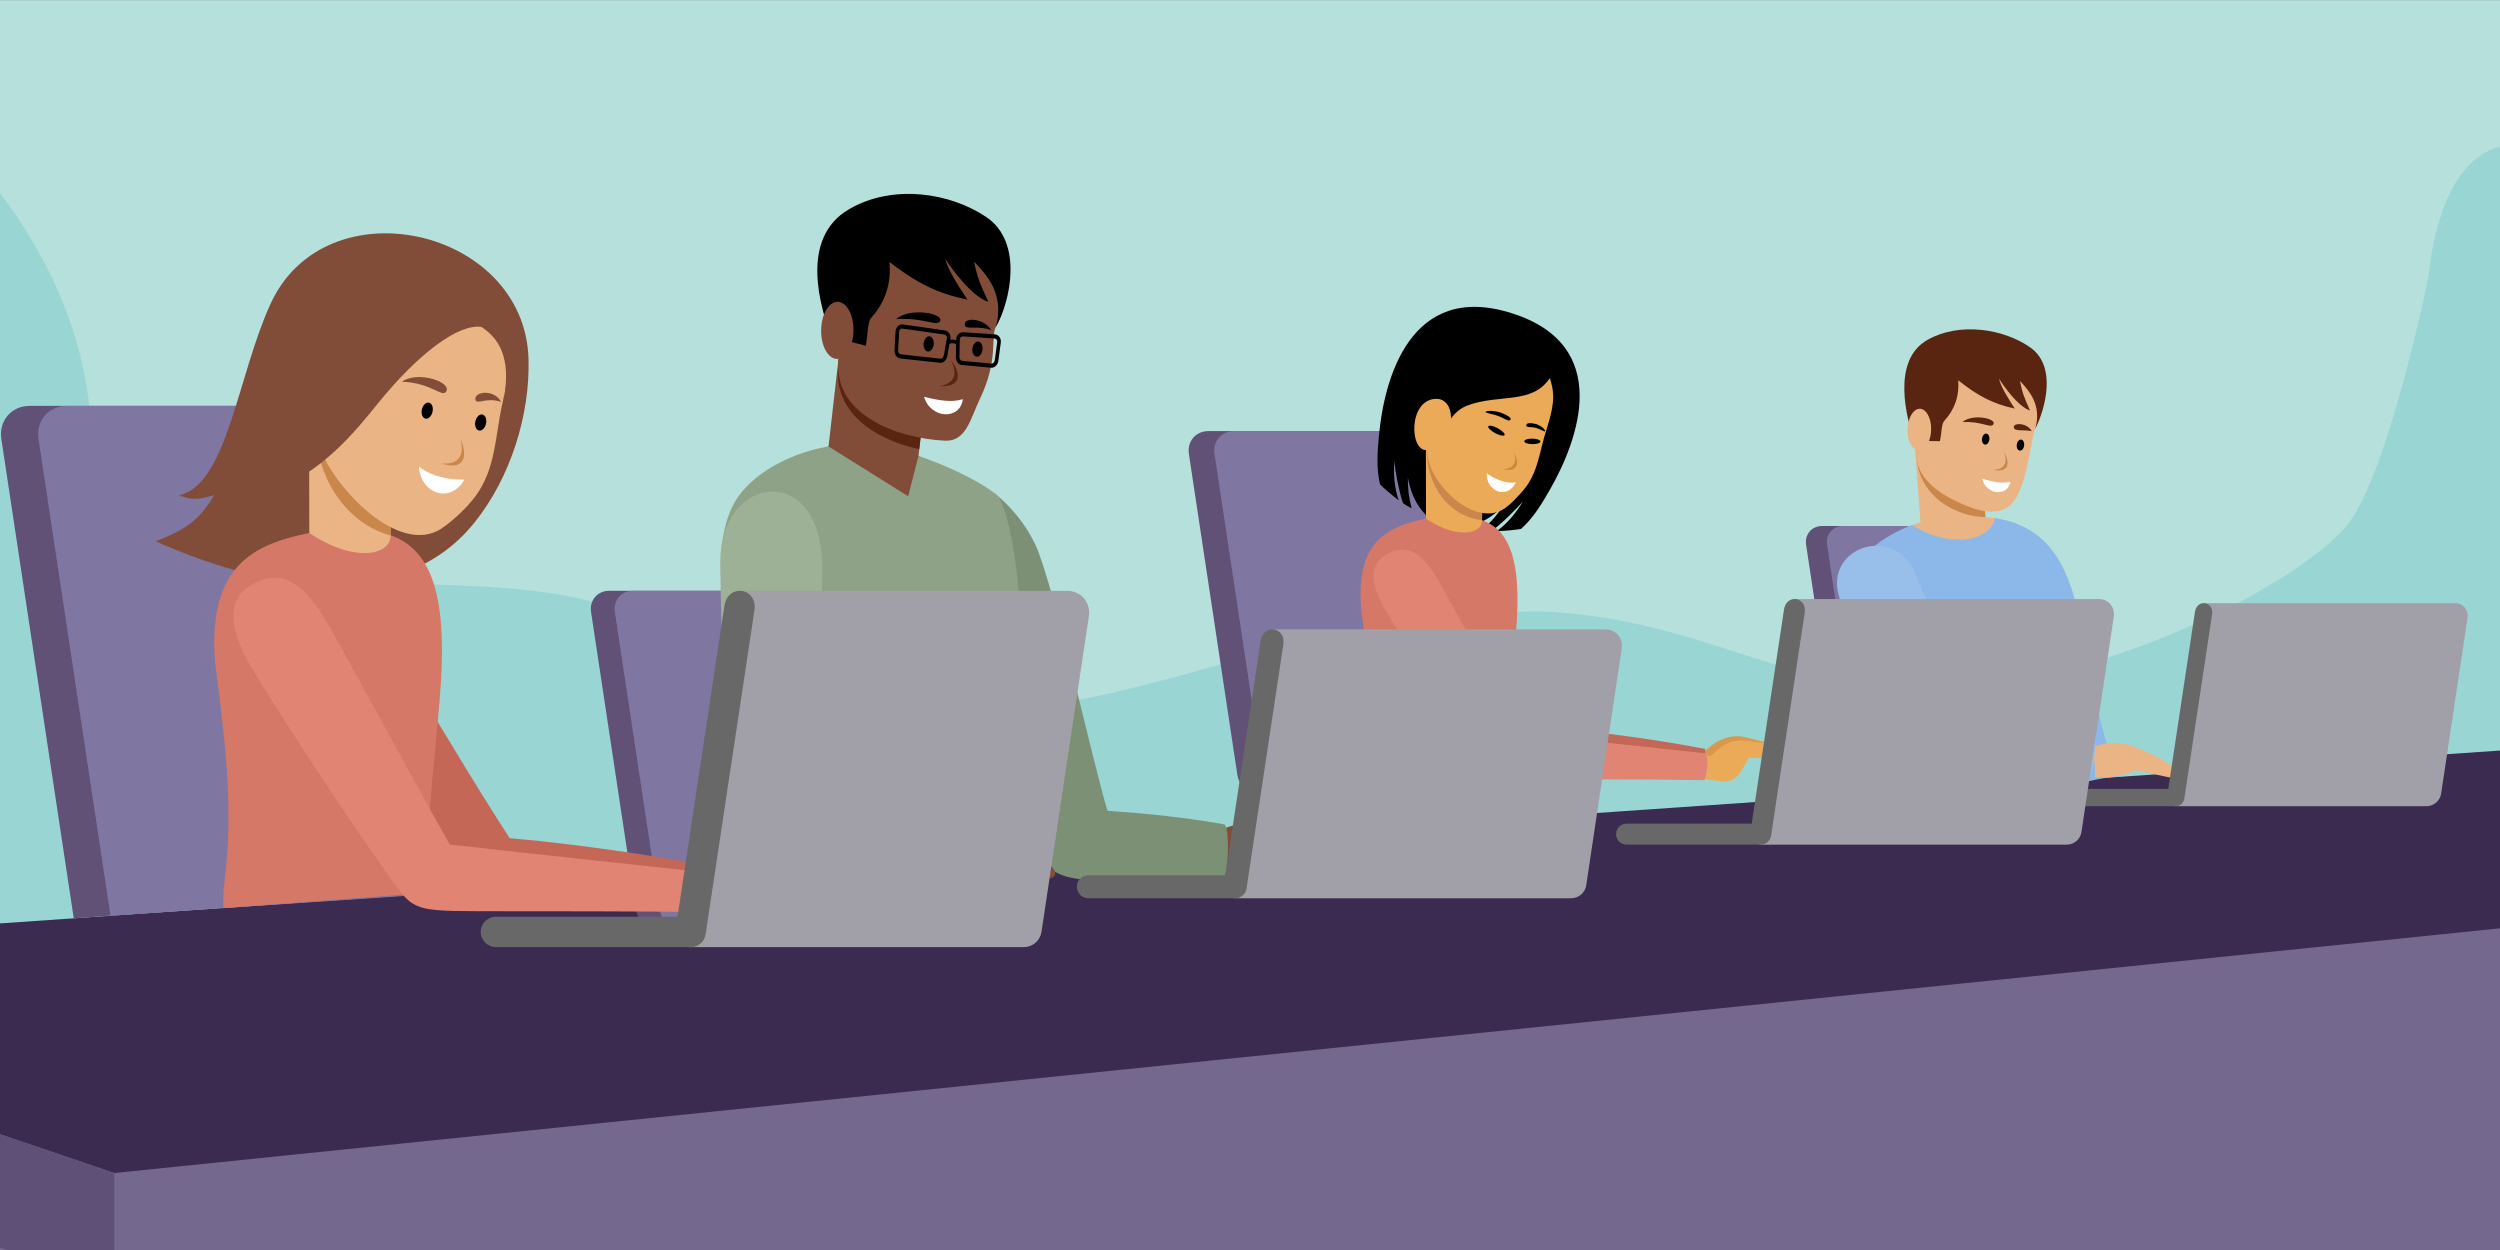 <?xml version="1.0" encoding="UTF-8"?> <svg xmlns="http://www.w3.org/2000/svg" viewBox="0 0 1920 960"><rect x="0" y="0" width="1920" height="960" fill="#808080" stroke="none"/><defs><style> .cls-1 { fill: #3b2b50; } .cls-1, .cls-2, .cls-3, .cls-4, .cls-5, .cls-6, .cls-7, .cls-8, .cls-9, .cls-10, .cls-11, .cls-12, .cls-13, .cls-14, .cls-15, .cls-16, .cls-17, .cls-18, .cls-19, .cls-20, .cls-21, .cls-22, .cls-23, .cls-24, .cls-25 { fill-rule: evenodd; } .cls-2 { fill: #d57867; } .cls-3 { fill: #7c9075; } .cls-4 { fill: #ebb484; } .cls-5 { fill: #fff; } .cls-6 { fill: #c46756; } .cls-7 { fill: #e18473; } .cls-8 { fill: #686868; } .cls-26 { fill: #99d6d3; } .cls-9 { fill: #8bb8e8; } .cls-10 { fill: #592510; } .cls-11 { fill: #814d38; } .cls-12 { fill: #615176; } .cls-14 { fill: #a1a0a8; } .cls-15 { fill: #8ea287; } .cls-27 { fill: #ffe7ae; } .cls-16 { fill: #97bfea; } .cls-28 { fill: #b6e0dc; } .cls-17 { fill: #ebaa57; } .cls-18 { fill: #d8a476; } .cls-19 { fill: #ca8936; } .cls-20 { fill: #d8994c; } .cls-21 { fill: #5f5077; } .cls-22 { fill: #7f76a1; } .cls-23 { fill: #75688e; } .cls-24 { fill: #c9874c; } .cls-25 { fill: #9db196; } </style></defs><g id="Layer_1" data-name="Layer 1"><rect class="cls-28" x="-.53" y=".13" width="1920.55" height="959.15"></rect><path class="cls-26" d="M1920.02,112.47c-47.32,12.57-53.82,91.19-54.76,98.45-.94,7.26-31.2,150.45-61.15,190.42-29.95,39.97-163.68,113.65-288.52,125.8-139.26,13.55-196.25-51.69-331.97-57.58-183.69.01-296.84,74.61-440.13,77.41s-225-72.67-304.1-88.58c-79.1-15.9-195.72-4.45-254.53-20.32-58.8-15.87-105.08-46.11-115.03-113.83-.66-7.15-1.4-14.28-2.4-21.37-7.59-53.86-30.93-106.72-67.96-155.34v811.76h1920.55V112.47h0Z"></path><rect class="cls-27" x=".76" y="753.16" width="1918.98" height="206.13"></rect></g><g id="Layer_6" data-name="Layer 6"><polygon class="cls-23" points="-396.09 823.69 2036.12 655.5 2248.32 679.26 2245.94 940.28 85.39 1161.91 -396.09 823.69"></polygon><polygon class="cls-1" points="-396.09 736.56 2036.12 568.38 2248.32 679.26 87.77 900.89 -396.09 736.56"></polygon><polygon class="cls-21" points="87.77 900.89 87.77 988.02 -396.09 823.69 -396.09 736.56 87.77 900.89"></polygon></g><g id="Layer_7" data-name="Layer 7"><g><path class="cls-12" d="M1515.79,403.99h-116.47c-7.92,0-13.43,6.49-12.23,14.41l30.47,201.72c1.19,7.92,8.66,14.41,16.58,14.41h116.47c7.92,0,13.43-6.48,12.23-14.41l-30.46-201.72c-1.2-7.92-8.66-14.41-16.58-14.41h0Z"></path><path class="cls-22" d="M1531.89,403.99h-116.47c-7.92,0-13.43,6.49-12.23,14.41l30.46,201.72c1.2,7.92,8.66,14.41,16.59,14.41h116.47c7.92,0,13.43-6.48,12.23-14.41l-30.47-201.72c-1.2-7.92-8.66-14.41-16.58-14.41h0Z"></path><path class="cls-4" d="M1470.23,336.96l49.9-3.52,4.67,63.67c2.49.21,4.93.48,7.33.81,32.98,4.51-32.89,55.01-67.87,7.02,3.48-1.45,7.04-2.69,10.68-3.74l-4.71-64.24h0Z"></path><path class="cls-24" d="M1521.2,347.89c-16.28,1.09-32.87-3.32-49.18-2.17-1.79,36.5,33.36,51.76,52.79,51.39l-3.61-49.22h0Z"></path><path class="cls-4" d="M1563.02,329.36c-2.65,4.8-4.94,34.9-14.02,51.84-8.7,16.25-25.56,12.55-38.51,7.33-20.99-8.48-42.38-22.03-38.23-46.28,0,0-25.26-51.32,18.85-71.58,38.43-17.65,97.39,12.49,71.9,58.69h0Z"></path><path class="cls-10" d="M1563.03,329.36c5.42-18.4-5.1-29.71-11.66-36.76,1.73,9.14,3.06,12.23,7.68,22.7-9.53-3.23-20.84-19.71-23.81-24.49,1.27,6.07,8.14,16.97,12.12,23.02-16.97-3.74-28.36-9.8-43.45-21.77,1.4,16.92-7.14,27.3-10.51,30.86-2.64,2.79-2.16,10.34-3.55,15.9l-19.7-.25c-5.59-16.39-18.19-61.67,10.33-77.66,24.6-13.79,58.39-8.36,78.69,5.86,20.58,14.42,11.85,46.78,3.87,62.58h0Z"></path><path class="cls-4" d="M1475.76,314.11c-4.92-1.36-9.68,4.63-10.62,13.37-.94,8.74,2.28,16.92,7.21,18.28,4.92,1.35,9.68-4.63,10.62-13.37.95-8.74-2.28-16.92-7.21-18.28h0Z"></path><path class="cls-24" d="M1539.2,347.18c.79,3.25,4.36,12.93-8.28,13.68,10.54,2.19,13.77-3.64,8.28-13.68h0Z"></path><path class="cls-10" d="M1507.16,324.14c15.15-.77,21.57,5.08,23.72,1.78,2.97-4.55-16.04-8.47-23.72-1.78h0Z"></path><path class="cls-10" d="M1560.37,331.14c-6.41-1.41-13.03.53-13.77-2.81-.82-3.7,9.98-4.06,13.77,2.81h0Z"></path><path class="cls-13" d="M1525.55,332.97c1.56.21,2.58,2.27,2.27,4.62-.31,2.34-1.83,4.07-3.39,3.87-1.56-.21-2.58-2.27-2.27-4.61.31-2.34,1.83-4.08,3.39-3.87h0Z"></path><path class="cls-13" d="M1552.26,337.6c1.56.21,2.57,2.27,2.27,4.61-.31,2.34-1.83,4.07-3.39,3.87-1.56-.21-2.58-2.27-2.27-4.61.31-2.34,1.83-4.07,3.39-3.87h0Z"></path><path class="cls-5" d="M1522.29,367.65c3.14,12.68,19.74,14.05,21.66,2.31-5.58,1.48-11.74.64-21.66-2.31h0Z"></path><path class="cls-9" d="M1532.14,397.92c50.34,7.48,60.31,51.7,68.47,94.09,8.5,44.13,15.53,84.79,28.45,104.51-43.03-.8-140.53,54.06-150.59,22.81-3.35-10.42-7.24-20.91-11.68-30.83-7.54-16.85-49.04-130.67-46.18-142.85,3.43-14.65,20.08-30.9,43.66-40.71,1.44-.6,2.89-1.16,4.36-1.69,26.07,17.28,59.59,13.81,63.51-5.32h0Z"></path><path class="cls-4" d="M1608.98,596.71c.1-8.24-.41-15.03-3.08-22.88,11.02-3.32,19.48-4.94,30.7-1.12,10.65,3.63,23.44,9.21,32.65,16.95,5.68,4.77,2.52,8.64-4.1,7.2l-24.51-5.33c-8.77,3.69-21.09,6.81-31.66,5.19h0Z"></path><path class="cls-16" d="M1412.45,458.18c14.22,53.06,21.63,41.13,49.99,104.49,16.48,36.81,138.61,35.66,141.45,33.69,4.41-3.06,8.79-37.96,2.08-38.73-33.21-3.8-79.49-8.12-79.49-8.12,0,0-47.78-86.69-53.96-105.26-14.52-43.66-72.1-24.78-60.07,13.92h0Z"></path><path class="cls-14" d="M1704.72,463.26h180.82c6.18,0,10.46,5.05,9.53,11.23l-20.25,134.91c-.84,5.61-5.66,9.75-11.33,9.75h-193.42s22.98-155.89,22.98-155.89h11.66Z"></path><path class="cls-8" d="M1665.23,605.86l20.5-135.96c1.53-10.16,14.66-8.08,13.14,2.01l-20.74,137.54-.63,4.15c-.48,3.15-3.27,5.55-6.56,5.55h-85.19c-3.66,0-6.65-2.99-6.65-6.65h0c0-3.66,2.99-6.65,6.65-6.65h79.48Z"></path></g><g><path class="cls-12" d="M1088.34,331.07h-160.33c-9.67,0-16.4,7.92-14.94,17.6l37.21,246.35c1.46,9.67,10.58,17.6,20.25,17.6h160.33c9.68,0,16.4-7.92,14.94-17.6l-37.2-246.35c-1.46-9.68-10.58-17.6-20.25-17.6h0Z"></path><path class="cls-22" d="M1108.01,331.07h-160.33c-9.67,0-16.4,7.92-14.94,17.6l37.2,246.35c1.46,9.67,10.58,17.6,20.25,17.6h160.33c9.68,0,16.4-7.92,14.94-17.6l-37.21-246.35c-1.46-9.68-10.58-17.6-20.25-17.6h0Z"></path><path class="cls-6" d="M1138.62,459.01c24.89,38.69,37.67,62.33,62.66,100.94,44.79,3.78,93.34,12.27,107.8,15.08,1.66.41.87,17.15-1.49,17.04-26.62-1.07-58.73.21-83.16,1.57-31.58,1.76-38.14,1.88-59.56-24.16-8.24-10.02-32.43-41.97-62.29-84.29-17.31-24.53-16.13-38.36-4.44-46.99,12.11-8.94,22.82-6.62,40.47,20.82h0Z"></path><path class="cls-20" d="M1309.42,575.77c.44.01.87.03,1.29.04,7.89-8.03,18.81-11.84,28.5-9.89l26.77,6.48c7.76,1.88,6.21,10.36-1.83,9.88l-24.57-1.47c-5.85,11.38-7.01,13.02-20.12,12.31-3.51-.15-7.23-.29-11.12-.39.95-6.65,1.51-14.52,1.07-16.94h0Z"></path><path class="cls-13" d="M1081.22,366.65c.09,12.53,1.26,16.61,2.95,23.76-.81-.31-6-3.34-6.68-3.99-2.97-8.49-5.99-24.66-6.7-32.47-.59,10.37-.15,19.52,3.42,30.4-3.41-2.66-11.88-9.63-14.36-12.39-2.99-12.72-1.88-25.57-.88-36.75,3.95-44.14,24.06-119.31,101.98-94.7,78.43,24.78,51.13,97.8,29.07,136.1-5.6,9.72-12.08,20.88-21.84,29.57-3.61.84-14.55,1.67-18.86,1.89,9.17-6.85,14.79-14.08,20.26-22.91-5.06,5.99-16.82,17.49-24.13,22.73-.92.14-6.92-.36-7.76-.57,5.49-4.89,8.8-7.55,16.07-17.76-30.14,28.49-65.57,17.03-72.55-22.92h0Z"></path><path class="cls-17" d="M1095.19,399.74l-.12-59.33c15.11-.05,29.05-.1,44.16-.14-.35,12.36-.7,46.97-1.05,59.33,52.28,33.39-58.49,79.77-42.99.14h0Z"></path><path class="cls-2" d="M1095.14,398.33c24.25,16.28,43.42,11.67,43.04,1.24,24.74,8.4,29.9,39.39,26.16,85.24-6.11,75.05-14.68,102.93,13.13,161.67,7.92,16.72-146.31,24.11-140.21.42,19.45-75.47,17.88-104.74,8.08-179.45-4.39-52.74,21.51-63.21,49.79-69.11h0Z"></path><path class="cls-17" d="M1310.5,580.3c1.23.12,2.36.23,3.38.31,8.36-7.55,13.63-12.52,25.18-11.8l31.5,3.63c6.78.78,6.33,9.6-.15,9.6h-27.37c-6.52,11.01-8.75,19.39-21.8,17.89-4-.42-8-1.06-12-1.51,1.72-2.92,2.64-13.77,1.27-18.13h0Z"></path><path class="cls-7" d="M1105.55,447.37c22.53,40.11,41.37,75.88,64,115.91,45.49,5.16,112.09,12.26,139.49,15.2,3.65.37,2.04,20.64-.69,20.68-47.34-.72-80.54-.43-122.75-.56-40.69-.13-35.05-.74-54.88-28.01-7.63-10.5-36.98-53.66-64.26-97.69-15.81-25.52-14.25-39.98-1.62-47.17,11.81-6.72,24.73-6.8,40.71,21.65h0Z"></path><path class="cls-24" d="M1138.18,399.6c.35-12.66.02-24.47-.69-37.07l-41.81-18.36c-.11,27.87,15.34,51.72,42.51,55.44h0Z"></path><path class="cls-17" d="M1095.99,345.57c-.21,22.8,29.48,52.98,51.74,48.27,7.52-1.59,13.06-6.95,21.81-16.89,11.67-13.25,12.63-29.75,17.86-46.1,5.46-17.1,7.47-26.98,2.84-40.5-13.49,20.54-38.86,11.97-63.12,21.02-4.1,1.53-8.89,4.57-12.69,9.99-.15-10.59-5.47-15.1-11.27-15.06-21.96.16-20.72,41.12-7.18,39.27h0Z"></path><path class="cls-19" d="M1162.84,347.26c.64,3.2,3.73,12.76-8.6,12.98,10.17,2.55,13.54-3,8.6-12.98h0Z"></path><path class="cls-5" d="M1164.24,370.22c-6.29,14.02-23.09,7.17-22.43-6.76,6.33,4.82,16.68,8.65,22.43,6.76h0Z"></path><path class="cls-13" d="M1186.65,330.76c.68,1.89-3.86-1.62-8.56-2.47-3.09-.56-6.02.25-5.91-1.74.1-1.81,3-1.88,6.66-1.1,2.95.62,7.07,3.22,7.82,5.31h0Z"></path><path class="cls-13" d="M1141.18,316.09c-2,1.01,5.27,1.57,11.04,4.02,3.79,1.61,6.6,3.89,7.79,2.29,1.08-1.46-2.09-3.42-6.66-5.23-3.68-1.46-9.96-2.18-12.16-1.07h0Z"></path><path class="cls-13" d="M1150.29,328.91c-3.43-1.87-6.69-2.55-7.27-1.54-.58,1.02,1.74,3.35,5.18,5.23,3.44,1.86,6.7,2.56,7.27,1.53.58-1.01-1.73-3.35-5.17-5.22h0Z"></path><path class="cls-13" d="M1176.92,336.87c3.43.06,6.18,1.06,6.14,2.23-.04,1.17-2.85,2.06-6.29,2-3.43-.07-6.19-1.06-6.14-2.24.04-1.16,2.85-2.06,6.29-1.99h0Z"></path><path class="cls-14" d="M1393.09,460.07h218.76c7.47,0,12.66,6.11,11.53,13.59l-24.82,165.34c-.84,5.56-5.62,9.68-11.24,9.68h-236.15s27.81-188.61,27.81-188.61h14.11Z"></path><path class="cls-8" d="M1345.31,632.59l24.81-164.49c1.85-12.3,17.74-9.78,15.9,2.43l-25.09,166.41-.76,5.02c-.58,3.81-3.96,6.71-7.93,6.71h-103.07c-4.42,0-8.04-3.62-8.04-8.04h0c0-4.42,3.62-8.04,8.04-8.04h96.15Z"></path></g><g><path class="cls-11" d="M961.54,662.9c6.06,1.74,8.59,1.63,13.73,3.14,8.79,2.58,9.38,9.36-.92,9.23-6.28-.08-40.47-.8-42.93-1.36.13-11.2-.27-22.46-3.9-33.12,14.97-4.5,26.75-12.52,41.99-7.33,14.48,4.94,37.94,20.65,50.46,31.15,7.71,6.47,3.16,12.69-5.57,9.78l-39.97-13.34c-5.66.45-7.57.98-12.9,1.84h0Z"></path><path class="cls-12" d="M645.73,453.72h-177.91c-8.99,0-15.24,7.36-13.88,16.35l34.56,228.87c1.36,8.99,9.83,16.35,18.82,16.35h177.91c8.99,0,15.24-7.36,13.88-16.35l-34.56-228.87c-1.36-8.99-9.83-16.35-18.82-16.35h0Z"></path><path class="cls-22" d="M664,453.72h-177.91c-8.99,0-15.24,7.36-13.88,16.35l34.56,228.87c1.36,8.99,9.83,16.35,18.82,16.35h177.91c8.99,0,15.23-7.36,13.88-16.35l-34.57-228.87c-1.36-8.99-9.83-16.35-18.82-16.35h0Z"></path><path class="cls-11" d="M646.44,254.02l69.01,8.05-10.04,88.09c7.89,4.76,13.84,8.12,19.8,11.59-24.18,36.95-78.05,38.83-102.54-12.73,4.08-2.61,9.44-4.83,13.64-6.13l10.13-88.87h0Z"></path><path class="cls-10" d="M713.17,282.07c-22.5-2.71-45.55-6.8-68.1-9.43-11.38,50.04,40.08,68.25,60.94,72.24l7.15-62.82h0Z"></path><path class="cls-11" d="M764.83,251.04c-4.3,8.09,2.41,24.69-12.3,55.37-7.15,14.92-10.49,32.73-26.54,32.03-36.8-1.61-88.81-20.13-81.71-65.84,0,0-39.06-71.71,20.89-100.37,52.23-24.97,133.56,15.04,99.66,78.81h0Z"></path><path class="cls-13" d="M764.83,251.04c7.02-25.3-7.61-40.57-16.73-50.07,2.56,12.47,4.45,16.67,10.99,30.91-13.11-4.22-28.94-26.54-33.11-33.02,1.87,8.28,11.5,23.06,17.07,31.26-23.31-4.77-39.02-12.82-59.93-28.89,2.27,23.13-9.19,37.52-13.73,42.46-3.56,3.87-2.74,14.2-4.52,21.84l-26.59-6.89c-8-22.32-24.79-75.54,13.9-98.03,33.37-19.39,77.41-12.82,105.49,6.22,28.47,19.31,18.23,65.08,7.17,84.21h0Z"></path><path class="cls-11" d="M645.06,232.01c-6.77-1.75-13.15,6.54-14.26,18.52-1.11,11.98,3.48,23.11,10.25,24.87,6.77,1.75,13.15-6.54,14.26-18.52,1.11-11.98-3.48-23.11-10.25-24.87h0Z"></path><path class="cls-10" d="M730.24,276.41c1.73,4.24,8.53,16.62-8.43,20.2,14.72.82,17.9-7.73,8.43-20.2h0Z"></path><path class="cls-13" d="M688.25,245.08c20.72-1.37,30.97,5.76,33.56,1.84,4.11-6.21-23.18-11.16-33.56-1.84h0Z"></path><path class="cls-13" d="M761.23,253.53c-10.17-3.83-19.41-.04-20.22-3.66-1.5-6.67,14.89-5.67,20.22,3.66h0Z"></path><path class="cls-13" d="M713.92,258.28c2.14.25,3.57,3.06,3.2,6.27-.38,3.21-2.42,5.61-4.56,5.37-2.14-.25-3.57-3.06-3.2-6.27.37-3.21,2.41-5.61,4.56-5.36h0Z"></path><path class="cls-13" d="M751.37,262.31c2.14.25,3.57,3.05,3.2,6.27-.38,3.21-2.41,5.61-4.56,5.36-2.14-.25-3.57-3.05-3.2-6.27.38-3.21,2.42-5.61,4.56-5.36h0Z"></path><path class="cls-5" d="M709.67,304.76c5.09,17.15,27.89,17.98,29.77,1.79-7.54,2.37-16.02,1.61-29.77-1.79h0Z"></path><path class="cls-3" d="M763.19,378.27c13.93,11.22,24.41,24.53,31.58,39.22,14.06,28.83,45.95,174.35,55.83,205.18,30.53,2.11,60.56,5.23,89.54,10.44,4.61.83,3.54,42.27-1.65,42.28l-99.74.25c-22.76.06-39.25-7.46-45.84-28.17-41.4-130.1-18.55-256.93-29.71-269.19h0Z"></path><path class="cls-15" d="M705.41,350.16c19.44,6.5,45.74,18.49,59.38,29.37,9.2,6.88,19.4,61.04,19.61,119.67.2,55.95-1.38,100.25,11.9,156.31,4.43,18.68-203.58,36.23-204.21,18.5-.63-17.73-1.18-18.89-15.17-77.61-8.13-34.12-14.21-75.38-21.5-132.61-4.51-35.35-.9-64.63,11.36-82.11,15.09-21.52,45.16-34.85,69.54-38.79l61.16,38.25,7.93-30.98h0Z"></path><path class="cls-13" d="M740,255.16l24.16,1.62c2.78.19,4.93,3.16,4.45,6.37l-1.87,13.89c-.43,3.21-2.86,5.63-5.63,5.37l-22.55-2.13c-2.77-.26-4.52-3.13-4.46-6.37l.19-9.47c-1.48-.95-3.44-1.13-5.06-.44l-1.68,9.26c-.58,3.19-2.86,5.67-5.62,5.37l-30.46-3.33c-2.77-.3-4.63-3.13-4.46-6.37l.77-14.43c.18-3.24,2.87-5.76,5.63-5.36l32.07,4.58c2.76.4,5.03,3.19,4.46,6.37l-.17.92c1.52-.36,3.14-.23,4.58.37l.02-.85c.06-3.24,2.84-5.55,5.63-5.37h0ZM725.09,256.89c1.05.14,2.42,1.21,2.16,2.63l-2.39,13.18c-.26,1.45-1.23,2.9-2.61,2.75l-30.46-3.33c-1.34-.15-2.1-1.6-2.02-3.08l.77-14.43c.07-1.38,1.33-2.45,2.48-2.29l32.07,4.58h0ZM739.76,258.35c-1.05-.07-2.61.71-2.64,2.15l-.27,13.38c-.03,1.48.63,3.08,2.02,3.21l22.55,2.13c1.35.13,2.39-1.15,2.59-2.62l1.87-13.89c.19-1.37-.82-2.66-1.97-2.74l-24.16-1.62h0Z"></path><path class="cls-11" d="M717.88,673.91c.13-11.2-.27-22.46-3.89-33.12,14.97-4.5,26.47-6.71,41.7-1.52,14.47,4.94,38.23,14.84,50.75,25.35,7.71,6.47,3.47,11.48-5.57,9.78l-39.97-7.53c-11.92,5.02-28.65,9.25-43.01,7.05h0Z"></path><path class="cls-25" d="M553.19,431.79c.33,57.62,4.24,137.55,8.91,194.74,4.56,55.83,31.83,48.73,78.3,48.81,34.14.06,43.01.12,77.16.18,7.44.01,9.62-38.92.31-40.04-34.04-4.12-55.29-5.91-89.62-10.9,2.03-44.13,2.9-160.26,3.16-187.43.79-83.48-78.61-73.76-78.21-5.35h0Z"></path><path class="cls-14" d="M993.37,483.38h239.48c8.18,0,13.86,6.69,12.63,14.88l-27.27,181.66c-.86,5.71-5.76,9.94-11.54,9.94h-259.18s30.44-206.47,30.44-206.47h15.45Z"></path><path class="cls-8" d="M941.06,672.24l27.16-180.07c2.03-13.46,19.42-10.7,17.4,2.66l-27.47,182.17-.83,5.5c-.63,4.17-4.34,7.35-8.68,7.35h-112.83c-4.84,0-8.8-3.96-8.8-8.8h0c0-4.84,3.96-8.8,8.8-8.8h105.26Z"></path></g><g><path class="cls-12" d="M229.07,311.72H22.72c-14.03,0-23.79,11.49-21.67,25.53l55.58,368.01,255.79-18.82-53.97-349.19c-2.12-14.04-15.35-25.53-29.38-25.53h0Z"></path><path class="cls-22" d="M257.6,311.72H51.25c-14.03,0-23.79,11.49-21.67,25.53l55.26,365.93,254.83-17.02-52.69-348.91c-2.12-14.04-15.35-25.53-29.38-25.53h0Z"></path><path class="cls-6" d="M300.56,497.32c36.1,56.13,54.65,90.42,90.9,146.43,64.98,5.49,135.4,17.8,156.38,21.88,2.4.6,1.26,24.88-2.16,24.72-38.62-1.55-85.19.3-120.63,2.27-45.81,2.55-55.33,2.73-86.4-35.06-11.96-14.54-47.04-60.88-90.36-122.28-25.11-35.58-23.4-55.64-6.44-68.17,17.57-12.97,33.1-9.6,58.71,30.2h0Z"></path><path class="cls-18" d="M548.33,666.71c.64.02,1.26.04,1.87.05,11.45-11.66,27.29-17.17,41.35-14.35l38.84,9.4c11.26,2.73,9.01,15.03-2.65,14.33l-35.65-2.13c-8.49,16.51-10.16,18.89-29.19,17.85-5.09-.22-10.49-.42-16.13-.58,1.37-9.64,2.19-21.06,1.55-24.58h0Z"></path><path class="cls-11" d="M405.9,275.54c1.25,42.14-13.33,90.93-41.77,126.11-59.31,73.36-170.42,47.43-244.47,14.07,21.57-8.68,32.44-14.66,44.93-35.55-12.46,3.96-19.05,3.79-27.06.15,36.96-7.94,44.65-91.02,70.24-146.98,42.36-92.63,195.15-58.45,198.13,42.21h0Z"></path><path class="cls-4" d="M237.55,411.35l-.17-86.07c21.92-.07,42.14-.14,64.06-.21-.51,17.93-1.02,68.15-1.52,86.07,75.84,48.44-84.85,115.73-62.37.21h0Z"></path><path class="cls-2" d="M237.48,409.29c35.19,23.61,62.98,16.92,62.44,1.8,35.89,12.19,43.37,57.15,37.95,123.65-5.07,62.3-12.18,112.17-9.03,150.87l-157.41,11.78s.01-12.67,1.14-22.12c6.19-51.89,2-94.62-7.32-165.72-6.36-76.51,31.2-91.7,72.23-100.26h0Z"></path><path class="cls-4" d="M549.9,673.27c1.78.18,3.41.33,4.89.44,12.13-10.95,19.77-18.16,36.53-17.11l45.7,5.27c9.84,1.14,9.18,13.93-.22,13.93h-39.71c-9.46,15.97-12.69,28.13-31.62,25.95-5.8-.61-11.61-1.54-17.41-2.19,2.5-4.23,3.84-19.98,1.85-26.3h0Z"></path><path class="cls-7" d="M252.58,480.43c32.68,58.18,60.01,110.08,92.85,168.15,65.99,7.48,162.62,17.79,202.36,22.05,5.29.54,2.96,29.95-1,30-68.67-1.05-116.84-.63-178.07-.82-59.03-.19-50.85-1.07-79.61-40.64-11.07-15.23-53.65-77.84-93.23-141.72-22.94-37.03-20.68-58-2.35-68.43,17.13-9.75,35.87-9.87,59.05,31.4h0Z"></path><path class="cls-24" d="M299.92,411.14c.51-18.36.02-35.49-1.01-53.78l-56.47-22.63c3.84,40.24,28.45,68.84,57.47,76.41h0Z"></path><path class="cls-4" d="M383.25,244.86c-14.14-28.83-32.21-42.56-79.42-38.21-71.34,6.57-75.19,78.44-58.64,135.38,8.15,28.04,56.82,82.55,90.73,65.72,6.93-3.44,21.46-16.07,29.22-26.61,15.78-21.43,15.07-46.34,20.77-71.59,6.3-27.94,7.86-43.22-2.67-64.69h0Z"></path><path class="cls-24" d="M354.05,337.57c.54,4.89,3.9,19.66-14.65,18.36,14.94,5.19,20.74-2.7,14.65-18.36h0Z"></path><path class="cls-5" d="M356.59,368.33c-10.44,18.88-33.7,10.92-34.86-9.97,9.41,7.45,22.84,10.29,34.86,9.97h0Z"></path><path class="cls-11" d="M308.68,293.17c22.27.81,30.6,11.89,33.7,7.91,5.8-7.45-21.6-16.72-33.7-7.91h0Z"></path><path class="cls-11" d="M384.87,308.68c-12.06-4.06-19.03,2.83-19.82-2.08-.3-6.25,14.88-7.63,19.82,2.08h0Z"></path><path class="cls-13" d="M329.46,309.24c2.26.5,3.48,3.65,2.72,7.04-.75,3.39-3.19,5.73-5.45,5.23-2.26-.5-3.48-3.66-2.73-7.04.75-3.39,3.19-5.73,5.45-5.22h0Z"></path><path class="cls-13" d="M370.53,318.37c2.26.5,3.48,3.66,2.72,7.04-.75,3.39-3.19,5.73-5.45,5.22-2.26-.5-3.48-3.66-2.73-7.04.75-3.39,3.19-5.73,5.45-5.23h0Z"></path><path class="cls-11" d="M205.98,377.68c40.54-12.8,68.13-47.96,84.37-68,31.07-38.34,61.75-61.21,79.43-58.59,9.64,6.5,22.29,18.38,18.04,49.84,19.46-43.69-.5-82.54-38.6-96.59-89.17-32.88-178.34,44.63-143.23,173.34h0Z"></path><path class="cls-14" d="M589.64,453.77h229.86c10.84,0,18.36,8.87,16.73,19.71l-36.37,242.22c-1.01,6.71-6.77,11.68-13.56,11.68h-257.48l40.34-273.61h20.47Z"></path><path class="cls-8" d="M520.33,704.04l35.99-238.62c2.69-17.84,25.73-14.18,23.06,3.53l-36.4,241.4-1.11,7.29c-.89,5.88-5.75,9.74-11.5,9.74h-149.53c-6.42,0-11.67-5.25-11.67-11.67h0c0-6.42,5.25-11.67,11.67-11.67h139.49Z"></path></g></g></svg> 